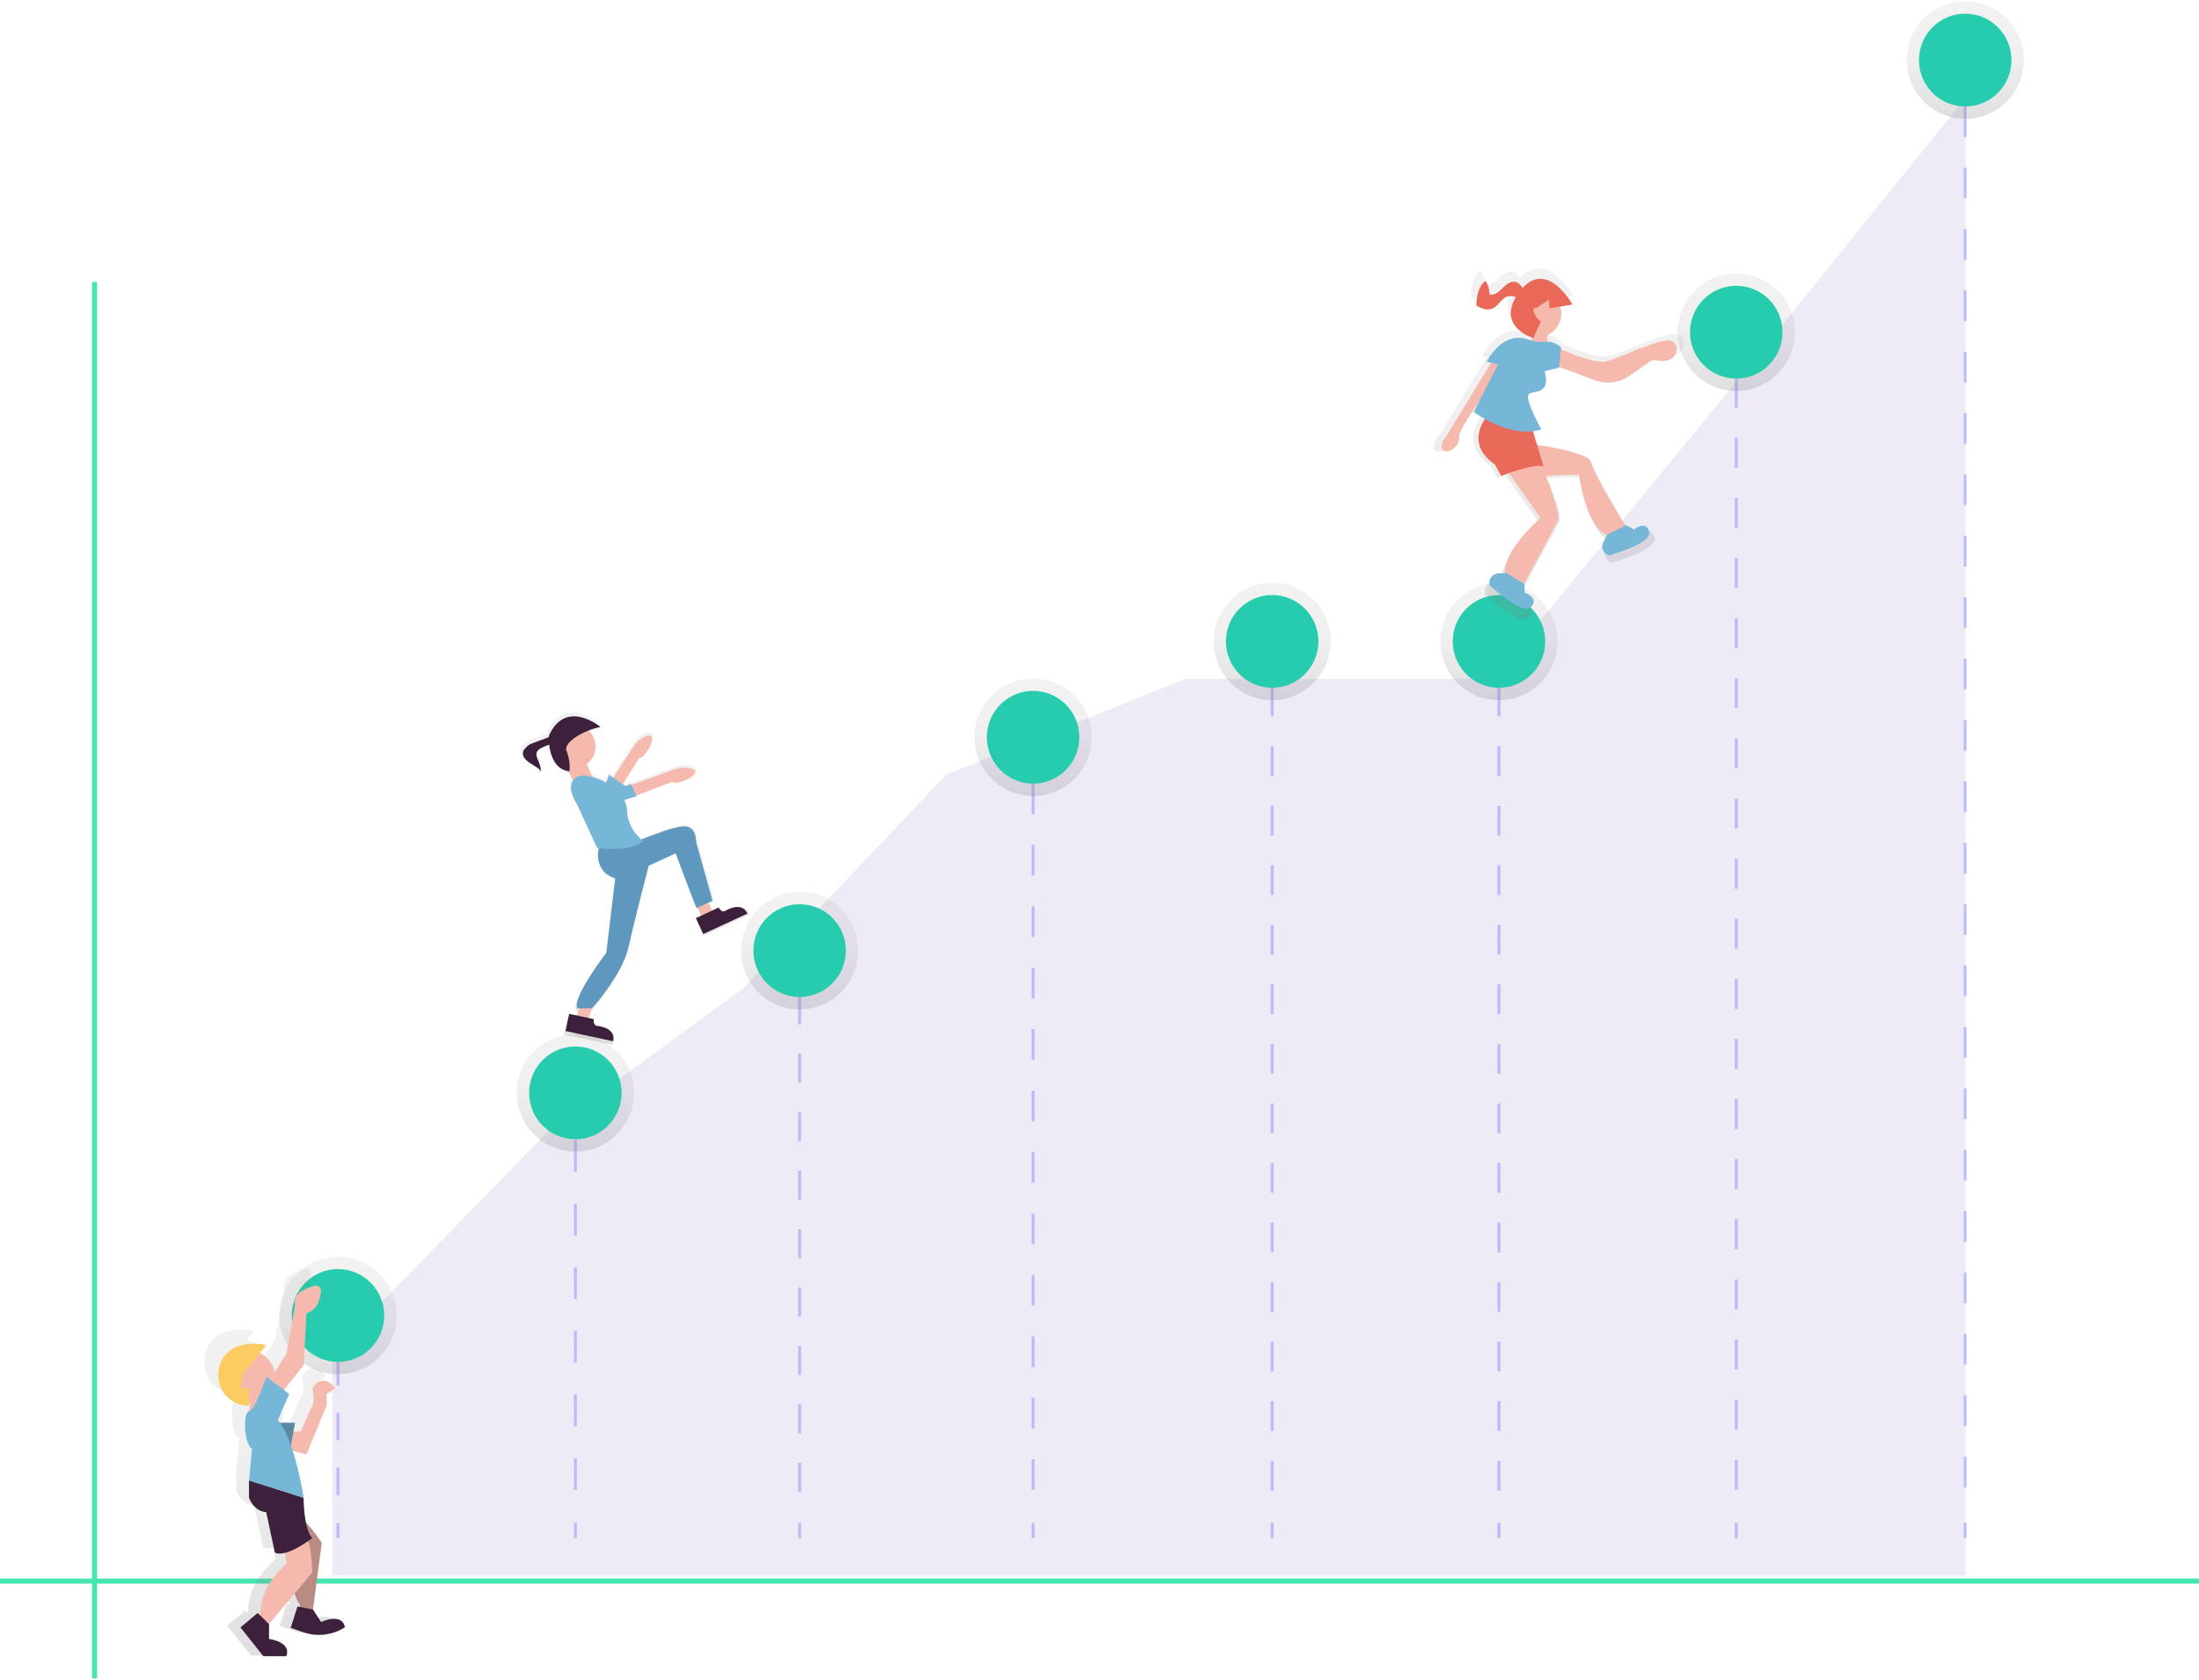 <?xml version="1.0" encoding="UTF-8"?>
<svg width="360px" height="275px" viewBox="0 0 360 275" version="1.1" xmlns="http://www.w3.org/2000/svg" xmlns:xlink="http://www.w3.org/1999/xlink">
    <!-- Generator: Sketch 54 (76480) - https://sketchapp.com -->
    <title>home_az</title>
    <desc>Created with Sketch.</desc>
    <defs>
        <linearGradient x1="50%" y1="99.978%" x2="50%" y2="0%" id="linearGradient-1">
            <stop stop-color="#808080" stop-opacity="0.25" offset="0%"></stop>
            <stop stop-color="#808080" stop-opacity="0.12" offset="54%"></stop>
            <stop stop-color="#808080" stop-opacity="0.1" offset="100%"></stop>
        </linearGradient>
        <linearGradient x1="50%" y1="99.978%" x2="50%" y2="-1.23465289e-13%" id="linearGradient-2">
            <stop stop-color="#808080" stop-opacity="0.25" offset="0%"></stop>
            <stop stop-color="#808080" stop-opacity="0.12" offset="54%"></stop>
            <stop stop-color="#808080" stop-opacity="0.1" offset="100%"></stop>
        </linearGradient>
        <linearGradient x1="50%" y1="100%" x2="50%" y2="0.022%" id="linearGradient-3">
            <stop stop-color="#808080" stop-opacity="0.25" offset="0%"></stop>
            <stop stop-color="#808080" stop-opacity="0.12" offset="54%"></stop>
            <stop stop-color="#808080" stop-opacity="0.1" offset="100%"></stop>
        </linearGradient>
        <linearGradient x1="50%" y1="100%" x2="50%" y2="-1.23465289e-13%" id="linearGradient-4">
            <stop stop-color="#808080" stop-opacity="0.25" offset="0%"></stop>
            <stop stop-color="#808080" stop-opacity="0.12" offset="54%"></stop>
            <stop stop-color="#808080" stop-opacity="0.1" offset="100%"></stop>
        </linearGradient>
        <linearGradient x1="50%" y1="100%" x2="50%" y2="6.17326443e-14%" id="linearGradient-5">
            <stop stop-color="#808080" stop-opacity="0.25" offset="0%"></stop>
            <stop stop-color="#808080" stop-opacity="0.12" offset="54%"></stop>
            <stop stop-color="#808080" stop-opacity="0.1" offset="100%"></stop>
        </linearGradient>
        <linearGradient x1="51.847%" y1="99.503%" x2="48.975%" y2="-0.189%" id="linearGradient-6">
            <stop stop-color="#808080" stop-opacity="0.25" offset="0%"></stop>
            <stop stop-color="#808080" stop-opacity="0.12" offset="54%"></stop>
            <stop stop-color="#808080" stop-opacity="0.1" offset="100%"></stop>
        </linearGradient>
        <linearGradient x1="49.918%" y1="99.993%" x2="49.918%" y2="-0.029%" id="linearGradient-7">
            <stop stop-color="#808080" stop-opacity="0.25" offset="0%"></stop>
            <stop stop-color="#808080" stop-opacity="0.12" offset="54%"></stop>
            <stop stop-color="#808080" stop-opacity="0.1" offset="100%"></stop>
        </linearGradient>
        <linearGradient x1="49.981%" y1="100.015%" x2="49.981%" y2="-0.004%" id="linearGradient-8">
            <stop stop-color="#808080" stop-opacity="0.25" offset="0%"></stop>
            <stop stop-color="#808080" stop-opacity="0.12" offset="54%"></stop>
            <stop stop-color="#808080" stop-opacity="0.1" offset="100%"></stop>
        </linearGradient>
    </defs>
    <g id="Site" stroke="none" stroke-width="1" fill="none" fill-rule="evenodd">
        <g id="Home" transform="translate(-121, -2894)">
            <g id="home_az" transform="translate(121, 2894)">
                <polygon id="Path" fill="#DED8EE" opacity="0.5" points="54.388 257.945 54.388 221.5 89.892 185.051 121.704 161.766 154.9 126.835 194.092 111.143 244.346 111.143 285.842 60.519 321.804 15.971 321.804 257.945"></polygon>
                <g id="Group" opacity="0.2" transform="translate(55, 9.548)">
                    <path d="M0.329,205.817 L0.329,242.262" id="Path" fill="#27CCAE"></path>
                    <path d="M0.329,205.817 L0.329,208.325" id="Path" stroke="#0000FF" stroke-width="0.5"></path>
                    <path d="M0.329,212.813 L0.329,237.51" id="Path" stroke="#0000FF" stroke-width="0.5" stroke-dasharray="4.479"></path>
                    <path d="M0.329,239.755 L0.329,242.262" id="Path" stroke="#0000FF" stroke-width="0.5"></path>
                    <path d="M39.196,169.369 L39.196,242.262" id="Path" fill="#27CCAE"></path>
                    <path d="M39.196,169.369 L39.196,171.876" id="Path" stroke="#0000FF" stroke-width="0.5"></path>
                    <path d="M39.196,177.095 L39.196,237.147" id="Path" stroke="#0000FF" stroke-width="0.5" stroke-dasharray="5.208"></path>
                    <path d="M39.196,239.755 L39.196,242.262" id="Path" stroke="#0000FF" stroke-width="0.5"></path>
                    <path d="M75.904,146.079 L75.904,242.262" id="Path" fill="#27CCAE"></path>
                    <path d="M75.904,146.079 L75.904,148.587" id="Path" stroke="#0000FF" stroke-width="0.5"></path>
                    <path d="M75.904,153.388 L75.904,237.356" id="Path" stroke="#0000FF" stroke-width="0.5" stroke-dasharray="4.783"></path>
                    <path d="M75.904,239.755 L75.904,242.262" id="Path" stroke="#0000FF" stroke-width="0.5"></path>
                    <path d="M114.129,111.152 L114.129,242.262" id="Path" fill="#27CCAE"></path>
                    <path d="M114.129,111.152 L114.129,113.659" id="Path" stroke="#0000FF" stroke-width="0.5"></path>
                    <path d="M114.129,118.703 L114.129,237.235" id="Path" stroke="#0000FF" stroke-width="0.5" stroke-dasharray="5.029"></path>
                    <path d="M114.129,239.755 L114.129,242.262" id="Path" stroke="#0000FF" stroke-width="0.5"></path>
                    <path d="M153.267,95.46 L153.267,242.262" id="Path" fill="#27CCAE"></path>
                    <path d="M153.267,95.46 L153.267,97.967" id="Path" stroke="#0000FF" stroke-width="0.5"></path>
                    <path d="M153.267,102.856 L153.267,237.31" id="Path" stroke="#0000FF" stroke-width="0.5" stroke-dasharray="4.875"></path>
                    <path d="M153.267,239.755 L153.267,242.262" id="Path" stroke="#0000FF" stroke-width="0.5"></path>
                    <path d="M190.4,95.46 L190.4,242.262" id="Path" fill="#27CCAE"></path>
                    <path d="M190.4,95.46 L190.4,97.967" id="Path" stroke="#0000FF" stroke-width="0.5"></path>
                    <path d="M190.4,102.856 L190.4,237.31" id="Path" stroke="#0000FF" stroke-width="0.5" stroke-dasharray="4.875"></path>
                    <path d="M190.4,239.755 L190.4,242.262" id="Path" stroke="#0000FF" stroke-width="0.5"></path>
                    <path d="M229.242,44.836 L229.242,242.262" id="Path" fill="#27CCAE"></path>
                    <path d="M229.242,44.836 L229.242,47.343" id="Path" stroke="#0000FF" stroke-width="0.5"></path>
                    <path d="M229.242,52.279 L229.242,237.289" id="Path" stroke="#0000FF" stroke-width="0.5" stroke-dasharray="4.921"></path>
                    <path d="M229.242,239.755 L229.242,242.262" id="Path" stroke="#0000FF" stroke-width="0.5"></path>
                    <path d="M266.729,0.288 L266.729,242.262" id="Path" fill="#27CCAE"></path>
                    <path d="M266.729,0.288 L266.729,2.796" id="Path" stroke="#0000FF" stroke-width="0.5"></path>
                    <path d="M266.729,7.836 L266.729,237.235" id="Path" stroke="#0000FF" stroke-width="0.5" stroke-dasharray="5.025"></path>
                    <path d="M266.729,239.755 L266.729,242.262" id="Path" stroke="#0000FF" stroke-width="0.5"></path>
                </g>
                <ellipse id="Oval" fill="url(#linearGradient-1)" cx="55.329" cy="215.366" rx="9.592" ry="9.62"></ellipse>
                <ellipse id="Oval" fill="url(#linearGradient-2)" cx="94.196" cy="178.917" rx="9.592" ry="9.62"></ellipse>
                <ellipse id="Oval" fill="url(#linearGradient-3)" cx="130.904" cy="155.628" rx="9.592" ry="9.62"></ellipse>
                <ellipse id="Oval" fill="url(#linearGradient-4)" cx="169.129" cy="120.7" rx="9.592" ry="9.62"></ellipse>
                <ellipse id="Oval" fill="url(#linearGradient-1)" cx="208.267" cy="105.008" rx="9.592" ry="9.62"></ellipse>
                <ellipse id="Oval" fill="url(#linearGradient-1)" cx="245.4" cy="105.008" rx="9.592" ry="9.62"></ellipse>
                <ellipse id="Oval" fill="url(#linearGradient-5)" cx="284.242" cy="54.384" rx="9.592" ry="9.62"></ellipse>
                <ellipse id="Oval" fill="url(#linearGradient-5)" cx="321.729" cy="9.837" rx="9.592" ry="9.62"></ellipse>
                <ellipse id="Oval" fill="#27CCAE" cx="55.329" cy="215.366" rx="7.571" ry="7.593"></ellipse>
                <ellipse id="Oval" fill="#27CCAE" cx="94.196" cy="178.917" rx="7.571" ry="7.593"></ellipse>
                <ellipse id="Oval" fill="#27CCAE" cx="130.904" cy="155.628" rx="7.571" ry="7.593"></ellipse>
                <ellipse id="Oval" fill="#27CCAE" cx="169.129" cy="120.7" rx="7.571" ry="7.593"></ellipse>
                <ellipse id="Oval" fill="#27CCAE" cx="208.267" cy="105.008" rx="7.571" ry="7.593"></ellipse>
                <ellipse id="Oval" fill="#27CCAE" cx="245.4" cy="105.008" rx="7.571" ry="7.593"></ellipse>
                <ellipse id="Oval" fill="#27CCAE" cx="284.242" cy="54.384" rx="7.571" ry="7.593"></ellipse>
                <ellipse id="Oval" fill="#27CCAE" cx="321.729" cy="9.837" rx="7.571" ry="7.593"></ellipse>
                <path d="M274.967,54.794 C273.417,53.845 266.004,57.69 263.504,58.296 C261.675,58.743 257.6,57.105 255.55,56.206 L255.588,55.843 C255.588,55.843 254.433,54.781 253.042,54.881 C254.196,53.628 255.017,51.208 255.037,48.847 L257.538,48.429 C257.538,48.429 253.258,40.656 248.821,45.571 C248.624,45.132 248.283,44.775 247.854,44.559 C247.046,44.234 246.188,44.802 245.533,45.395 C244.879,45.989 244.225,46.712 243.354,46.72 C243.29,46.726 243.226,46.711 243.171,46.678 C243.101,46.608 243.064,46.51 243.071,46.411 C243.012,45.661 242.787,44.935 242.412,44.284 C241.183,45.119 240.9,46.791 240.783,48.295 C240.769,48.385 240.778,48.477 240.808,48.563 C240.868,48.663 240.959,48.741 241.067,48.784 C241.846,49.202 242.775,49.482 243.567,49.144 C244.537,48.726 245.004,47.568 245.958,47.125 C246.493,46.888 247.107,46.908 247.625,47.18 C245.496,50.828 247.842,52.834 249.446,53.711 C249.52,53.974 249.616,54.23 249.733,54.476 C247.975,53.853 245.15,53.887 242.533,58.383 L243.333,58.551 L235.733,71.058 C235.733,71.058 234.283,72.634 234.829,73.624 C235.375,74.614 237.85,73.503 237.771,71.48 C237.733,70.582 239.438,67.911 241.308,65.212 L240.417,67.08 C241.031,67.536 241.672,67.955 242.338,68.333 C241.088,70.235 239.979,73.486 244.067,76.311 L245.154,78.292 C245.154,78.292 245.675,78.037 246.433,77.715 L246.692,78.083 C247.421,79.228 246.967,78.472 246.967,78.472 L252.008,85.601 C252.008,85.601 245.475,91.205 245.838,95.212 L244.642,95.263 C244.141,95.282 243.677,95.532 243.385,95.941 C243.093,96.349 243.007,96.87 243.15,97.352 C243.15,97.352 248.917,102.684 250.367,101.113 C251.817,99.542 249.258,98.627 249.258,98.627 L249.196,97.11 L249.088,97.043 C249.85,95.192 254.367,87.168 255.05,85.99 C255.988,84.368 254.6,81.765 253.037,78.258 L258.692,78.054 C258.692,78.054 259.817,86.984 263.533,88.631 L263.6,88.597 L262.917,89.73 C262.668,90.164 262.633,90.689 262.822,91.153 C263.011,91.617 263.403,91.968 263.883,92.103 C263.883,92.103 271.45,90.043 270.892,87.975 C270.333,85.906 268.204,87.594 268.204,87.594 L266.892,86.842 L266.717,86.93 C265.95,85.81 260.671,76.792 260.658,75.688 C260.646,74.585 254.938,73.235 250.854,72.834 L250.363,70.477 C250.956,70.432 251.543,70.321 252.113,70.147 C252.113,70.147 249.392,65.199 249.854,64.167 C250.317,63.135 253.904,64.51 252.713,59.988 L255.213,59.382 L255.213,59.282 L262.004,61.789 C263.676,62.411 265.546,62.167 267.004,61.137 L271.542,57.945 C275.654,59.32 276.517,55.742 274.967,54.794 Z" id="Path" fill="url(#linearGradient-6)"></path>
                <path d="M250.504,56.829 C250.695,55.646 250.973,54.48 251.338,53.339 C251.804,52.086 253.421,54.121 253.421,54.121 L253.158,57.351 L250.504,56.829 Z" id="Path" fill="#F6B9AD"></path>
                <ellipse id="Oval" fill="#F6B9AD" transform="translate(251.829, 51.368) rotate(-24.42) translate(-251.829, -51.368) " cx="251.829" cy="51.368" rx="3.769" ry="3.776"></ellipse>
                <path d="M248.383,78.058 L258.492,77.694 C258.492,77.694 259.55,86.09 263.042,87.64 L266.129,86.173 C266.129,86.173 260.679,77.268 260.358,75.496 C260.104,74.092 248.738,71.827 248.004,73.052 C247.537,73.829 247.338,75.659 247.25,76.892 C247.23,77.202 247.341,77.506 247.558,77.728 C247.774,77.951 248.074,78.07 248.383,78.058 Z" id="Path" fill="#F6B9AD"></path>
                <path d="M253.704,57.577 C254.096,57.041 254.806,56.85 255.412,57.117 C257.292,57.953 261.246,59.574 263.025,59.144 C265.375,58.571 272.342,54.965 273.8,55.851 C275.183,56.687 274.521,59.771 271.158,58.994 C270.775,58.909 270.374,58.991 270.054,59.219 L266.808,61.501 C265.138,62.677 262.998,62.955 261.083,62.245 L254.346,59.737 C253.929,59.583 253.609,59.24 253.481,58.813 C253.353,58.386 253.433,57.924 253.696,57.564 L253.704,57.577 Z" id="Path" fill="#F6B9AD"></path>
                <path d="M244.954,57.978 L236.95,71.146 C236.95,71.146 235.588,72.629 236.117,73.557 C236.646,74.485 238.958,73.44 238.879,71.543 C238.8,69.646 246.921,59.324 246.921,59.324 L244.954,57.978 Z" id="Path" fill="#F6B9AD"></path>
                <path d="M245.667,75.546 L252.208,84.794 C252.208,84.794 245.792,90.29 246.417,94.067 L249.333,95.852 C249.333,95.852 254.562,86.24 255.067,85.154 C255.667,83.862 251.733,73.398 250.325,73.453 C248.917,73.507 245.667,75.546 245.667,75.546 Z" id="Path" fill="#F6B9AD"></path>
                <path d="M257.433,49.858 C257.433,49.858 252.825,41.5 248.358,48.325 C244.975,53.511 251.012,55.35 251.012,55.35 L252.317,52.424 L251.292,50.565 L253.6,49.043 L253.658,50.469 L257.433,49.858 Z" id="Path" fill="#E96857"></path>
                <path d="M249.4,47.464 C249.203,46.932 248.823,46.487 248.329,46.21 C247.571,45.901 246.742,46.44 246.15,47.004 C245.558,47.568 244.921,48.258 244.104,48.258 C244.045,48.264 243.985,48.251 243.933,48.22 C243.868,48.154 243.835,48.062 243.842,47.969 C243.786,47.264 243.574,46.58 243.221,45.968 C242.067,46.766 241.796,48.337 241.692,49.729 C241.679,49.813 241.688,49.899 241.717,49.98 C241.773,50.072 241.858,50.144 241.958,50.184 C242.692,50.565 243.567,50.84 244.325,50.523 C245.238,50.143 245.679,49.043 246.571,48.626 C247.158,48.36 247.842,48.427 248.367,48.801 C248.75,49.081 249.104,49.545 249.575,49.474 C250.717,49.323 249.604,47.882 249.4,47.464 Z" id="Path" fill="#E96857"></path>
                <path d="M244.375,67.038 C244.375,67.038 238.883,72.019 244.742,76.06 L245.767,77.92 C245.767,77.92 250.767,75.918 252.688,76.319 L250.1,67.757 L244.375,67.038 Z" id="Path" fill="#E96A59"></path>
                <path d="M250.158,55.575 C248.508,54.986 245.833,54.986 243.333,59.232 L245.246,59.65 L241.292,67.422 C241.292,67.422 247.167,71.94 252.317,70.302 C252.317,70.302 249.758,65.651 250.192,64.681 C250.625,63.712 254,65.003 252.879,60.765 L255.229,60.193 L255.567,56.85 C255.567,56.85 254.417,55.788 253.067,55.951 C252.081,56.057 251.085,55.929 250.158,55.575 Z" id="Path" fill="#76B6D7"></path>
                <path d="M246.642,93.821 L245.279,93.875 C244.81,93.895 244.376,94.13 244.102,94.513 C243.829,94.895 243.747,95.383 243.879,95.835 L243.879,95.835 C243.879,95.835 249.296,100.85 250.662,99.366 C252.029,97.883 249.621,97.03 249.621,97.03 L249.562,95.605 L246.642,93.821 Z" id="Path" fill="#76B6D7"></path>
                <path d="M263.163,87.507 L262.5,88.693 C262.267,89.102 262.234,89.595 262.412,90.031 C262.589,90.467 262.957,90.797 263.408,90.925 L263.408,90.925 C263.408,90.925 270.521,88.99 269.996,87.043 C269.471,85.095 267.471,86.687 267.471,86.687 L266.221,85.977 L263.163,87.507 Z" id="Path" fill="#76B6D7"></path>
                <path d="M252.017,51.012 C252.433,51.542 252.671,52.199 252.554,52.479 C252.438,52.759 252.012,52.55 251.6,52.019 C251.188,51.488 250.946,50.836 251.062,50.556 C251.179,50.276 251.604,50.481 252.017,51.012 Z" id="Path" fill="#F6B9AD"></path>
                <path d="M15.483,46.154 L15.483,274.77" id="Path" stroke="#47E6B1" stroke-width="0.833"></path>
                <path d="M0,258.848 L360,258.848" id="Path" stroke="#47E6B1" stroke-width="0.833"></path>
                <path d="M50.946,265.187 L49.583,263.097 L51.083,251.71 C50.286,250.484 49.384,249.331 48.388,248.262 C48.129,246.854 47.989,245.427 47.971,243.996 C47.538,241.28 46.913,238.598 46.1,235.972 L48.462,236.62 L51.896,228.262 L51.896,226.293 L53.367,225.311 C53.367,225.311 51.404,222.361 49.442,225.311 C49.442,225.311 49.933,227.28 49.442,228.262 C48.95,229.244 47.479,232.691 47.479,232.691 L46.229,232.691 L46.496,231.216 L43.929,231.216 C43.804,231.041 43.679,230.874 43.55,230.723 L45.513,226.293 L44.583,225.571 L47.954,221.341 L48.446,212.486 C50.396,211.834 50.837,209.887 50.917,208.646 C50.925,208.382 50.809,208.129 50.603,207.964 C50.397,207.8 50.126,207.742 49.871,207.81 C45.638,208.897 46.487,211.032 46.487,211.032 L45.017,219.39 L43.004,222.562 C42.763,221.12 41.827,219.891 40.504,219.277 L41.612,217.89 C39.994,217.511 38.303,217.593 36.729,218.128 C32.333,219.799 32.342,226.214 36.729,227.907 C37.343,228.157 38.005,228.266 38.667,228.224 L38.667,227.731 L38.85,227.731 C38.775,228.191 38.704,228.705 38.667,229.215 L38.667,229.215 C37.688,229.215 37.688,234.647 39.158,235.608 L38.667,241.041 L38.667,243.991 C39.646,246.453 41.608,246.453 41.608,246.453 L43.079,253.34 C43.631,253.557 44.241,253.575 44.804,253.39 L45.042,255.304 C45.042,255.304 40.625,258.747 40.625,263.662 L40.462,263.983 L40.133,263.662 L37.192,266.123 L41.108,271.037 L45.033,271.037 C46.013,268.576 42.092,268.087 42.092,268.087 L42.092,265.559 L42.092,265.559 L46.454,260.364 C46.673,261.033 46.974,261.672 47.35,262.266 L47.388,262.625 L46.938,262.533 L45.779,266.194 L48.013,266.955 C50.358,267.759 52.941,267.452 55.033,266.119 C54.517,263.494 50.946,265.187 50.946,265.187 Z" id="Path" fill="url(#linearGradient-7)"></path>
                <path d="M41.212,228.241 C41.212,228.241 40.146,232.729 41.212,233.368 L44.408,231.446 L42.279,227.384 L41.212,228.241 Z" id="Path" fill="#F6B9AD"></path>
                <path d="M54.879,227.276 C54.879,227.276 52.996,224.446 51.129,227.276 C51.129,227.276 51.6,229.164 51.129,230.105 C50.658,231.045 49.246,234.351 49.246,234.351 L45,234.351 L45,236.707 L50.175,238.124 L53.467,230.105 L53.467,228.216 L54.879,227.276 Z" id="Path" fill="#F6B9AD"></path>
                <polygon id="Path" fill="#5989A1" points="48.292 232.934 47.35 238.124 43.587 237.18 43.587 232.934"></polygon>
                <ellipse id="Oval" fill="#F6B9AD" cx="40.767" cy="225.387" rx="4.233" ry="4.246"></ellipse>
                <path d="M39.825,224.914 L43.575,220.196 C42.023,219.832 40.401,219.91 38.892,220.422 C34.679,222.027 34.688,228.178 38.892,229.795 C39.48,230.036 40.116,230.141 40.75,230.101 L40.75,227.271 L39.337,227.271 L39.825,224.914 Z" id="Path" fill="#FCCC63"></path>
                <path d="M50.175,215.01 L49.704,223.502 L45.954,228.22 L43.604,226.803 L46.896,221.613 L48.308,213.594 C48.308,213.594 47.475,211.55 51.554,210.505 C51.805,210.438 52.072,210.497 52.272,210.663 C52.471,210.829 52.578,211.082 52.558,211.341 C52.467,212.532 52.042,214.383 50.175,215.01 Z" id="Path" fill="#F6B9AD"></path>
                <path d="M45.925,250.765 L48.346,253.691 C48.346,253.691 46.55,258.76 49.083,262.734 L49.192,263.783 L51.142,264.201 L52.675,252.583 C52.675,252.583 49.892,248.208 47.942,247.777 L45.925,250.765 Z" id="Path" fill="#B98B82"></path>
                <path d="M51.25,263.515 L52.567,265.546 C52.567,265.546 55.992,263.912 56.462,266.407 L56.462,266.407 C54.461,267.697 51.984,268.005 49.729,267.243 L47.587,266.512 L48.7,263.001 L51.25,263.515 Z" id="Path" fill="#3D203C"></path>
                <path d="M46.413,252.278 L46.883,256.039 C46.883,256.039 42.65,259.341 42.65,264.059 L42.179,265.003 L43.592,266.42 L51.117,257.456 C51.117,257.456 51.117,252.266 49.704,250.853 L46.413,252.278 Z" id="Path" fill="#F6B9AD"></path>
                <path d="M44.042,265.893 L44.042,268.317 C44.042,268.317 47.792,268.789 46.862,271.146 L43.112,271.146 L39.362,266.428 L42.183,264.071 L44.042,265.893 Z" id="Path" fill="#3D203C"></path>
                <path d="M51.112,251.814 C51.112,251.814 46.879,255.116 44.996,254.171 L43.583,247.569 C43.583,247.569 41.7,247.569 40.763,245.212 L40.763,242.37 L49.7,245.199 C49.7,245.199 49.704,250.389 51.112,251.814 Z" id="Path" fill="#3D203C"></path>
                <path d="M47.35,228.216 L43.6,225.387 C43.6,225.387 41.717,231.049 40.779,231.049 C39.842,231.049 39.825,236.239 41.25,237.188 L40.779,242.378 L49.717,245.207 C49.717,245.207 48.304,235.771 45.483,232.47 L47.35,228.216 Z" id="Path" fill="#76B6D7"></path>
                <path d="M118.987,149.296 C118.987,149.296 118.396,149.568 117.987,148.678 L116.804,149.225 L116.192,147.888 L116.933,147.545 L114.167,137.666 C114.167,137.666 114.237,135.477 112.642,135.134 C112.642,135.134 111.775,134.812 108.388,136.02 C106.967,136.526 105.833,136.964 104.987,137.303 C104.25,136.634 102.629,134.887 102.596,132.401 C102.578,131.791 102.412,131.194 102.112,130.662 L104.196,130.036 L104.15,129.935 L110.25,127.595 C110.521,128.189 113.321,127.252 113.938,126.25 C114.221,125.79 113.758,125.522 113.179,125.364 C112.353,125.147 111.48,125.191 110.679,125.489 L103.333,128.147 L103.246,127.959 C102.963,128.155 102.637,128.281 102.296,128.326 L101.879,128.038 L104.667,123.575 C105.242,123.884 106.917,121.448 106.804,120.278 C106.754,119.739 106.225,119.801 105.667,120.027 C104.883,120.353 104.217,120.912 103.758,121.628 L100.283,126.939 L99.612,126.446 L99.117,127.783 C98.396,127.366 97.626,127.042 96.825,126.818 L95.833,124.67 C96.727,124.038 97.284,123.031 97.345,121.935 C97.406,120.84 96.964,119.777 96.146,119.049 C96.8,118.783 97.478,118.578 98.171,118.439 C98.171,118.439 92.338,113.575 89.521,119.918 C89.521,119.918 89.521,119.985 89.521,120.098 C89.404,120.152 89.296,120.207 89.204,120.24 L86.808,121.155 C86.633,121.217 86.463,121.292 86.3,121.381 C86.05,121.54 85.823,121.733 85.625,121.954 C85.473,122.095 85.346,122.262 85.25,122.447 C85.089,122.872 85.17,123.352 85.463,123.7 C85.747,124.037 86.088,124.32 86.471,124.536 L87.483,125.192 C87.799,125.343 88.04,125.616 88.15,125.949 C88.242,125.201 87.925,124.469 87.638,123.771 C87.465,123.452 87.406,123.084 87.471,122.727 C87.632,122.361 87.932,122.075 88.304,121.933 C88.719,121.718 89.149,121.537 89.592,121.389 C89.771,123.019 90.425,125.481 92.796,125.861 L93.546,127.491 C93.096,128.184 93.008,129.413 94.342,131.565 L97.617,138.669 L97.896,138.711 C97.683,139.785 97.421,142.744 100.654,143.797 L99.167,156.246 C99.167,156.246 93.263,163.965 94.329,165.565 L94.679,165.565 L94.3,166.781 L92.942,166.493 L92.333,169.368 L100.3,171.065 C100.3,171.065 101.092,168.896 97.521,168.469 C97.521,168.469 96.883,168.336 97.104,167.375 L96.237,167.191 L96.742,165.565 L96.742,165.565 C96.742,165.565 101.833,159.986 102.9,155.176 C103.733,151.499 105.463,144.695 106.233,141.699 L110.779,139.61 C110.779,139.61 113.733,147.6 114.279,148.803 L114.429,148.736 L115.042,150.074 L114.154,150.492 L115.383,153.162 L122.779,149.744 C122.779,149.744 122.108,147.495 118.987,149.296 Z" id="Path" fill="url(#linearGradient-8)"></path>
                <polygon id="Rectangle" fill="#F6B9AD" transform="translate(115.383, 148.909) rotate(-24.75) translate(-115.383, -148.909) " points="114.427 147.951 116.341 147.949 116.339 149.866 114.425 149.869"></polygon>
                <polygon id="Rectangle" fill="#F6B9AD" transform="translate(95.816, 165.237) rotate(17.34) translate(-95.816, -165.237) " points="94.858 163.561 96.771 163.562 96.774 166.913 94.861 166.911"></polygon>
                <ellipse id="Oval" fill="#F6B9AD" transform="translate(94, 122.22) rotate(-24.75) translate(-94, -122.22) " cx="94" cy="122.22" rx="3.506" ry="3.513"></ellipse>
                <polygon id="Rectangle" fill="#F6B9AD" transform="translate(94.936, 126.536) rotate(-24.75) translate(-94.936, -126.536) " points="93.347 123.825 96.532 123.822 96.526 129.247 93.341 129.251"></polygon>
                <path d="M102.917,128.665 L110.571,125.911 C111.348,125.623 112.194,125.579 112.996,125.786 C113.562,125.94 114.013,126.204 113.737,126.651 C113.138,127.633 110.404,128.544 110.133,127.963 L103.425,130.537 L102.917,128.665 Z" id="Path" fill="#F6B9AD"></path>
                <path d="M98.112,138.444 C98.112,138.444 96.688,142.969 101.358,143.977 L110.612,139.697 C110.612,139.697 113.5,147.504 114.033,148.665 L116.638,147.462 L113.95,137.804 C113.95,137.804 114.017,135.665 112.463,135.326 C112.463,135.326 111.629,135.013 108.296,136.195 C104.963,137.378 103.246,138.176 103.246,138.176 L98.112,138.444 Z" id="Path" fill="#5F98BE"></path>
                <path d="M98.304,119.016 C98.304,119.016 92.612,114.26 89.854,120.462 C89.854,120.462 89.542,125.894 93.233,126.283 C93.336,125.161 93.177,124.031 92.767,122.982 C92.083,121.536 95.721,119.505 98.304,119.016 Z" id="Path" fill="#3D213C"></path>
                <path d="M87.196,121.669 C87.025,121.73 86.859,121.804 86.7,121.891 C86.456,122.047 86.235,122.235 86.042,122.451 C85.892,122.59 85.768,122.754 85.675,122.936 C85.529,123.348 85.608,123.808 85.883,124.148 C86.159,124.483 86.492,124.766 86.867,124.983 L87.858,125.627 C88.168,125.773 88.405,126.04 88.513,126.367 C88.6,125.635 88.292,124.921 88.013,124.239 C87.843,123.928 87.784,123.569 87.846,123.22 C88.002,122.863 88.293,122.584 88.654,122.442 C89.063,122.231 89.488,122.052 89.925,121.908 C90.147,121.847 90.361,121.76 90.562,121.648 C90.765,121.534 90.907,121.335 90.95,121.105 C90.974,120.838 90.817,120.588 90.567,120.495 C90.267,120.412 89.825,120.696 89.542,120.804 L87.196,121.669 Z" id="Path" fill="#3D213C"></path>
                <path d="M117.671,148.569 L113.921,150.308 L115.121,152.92 L122.35,149.576 C122.35,149.576 121.704,147.412 118.658,149.159 C118.646,149.171 118.067,149.43 117.671,148.569 Z" id="Path" fill="#3D213C"></path>
                <path d="M98.854,128.606 C98.854,128.606 102.258,129.146 103.279,128.318 L104.213,130.349 L99.896,131.64 L98.854,128.606 Z" id="Path" fill="#76B6D7"></path>
                <path d="M95.129,126.989 C95.129,126.989 91.838,127.457 94.55,131.828 L97.75,138.791 C97.75,138.791 102.708,139.664 105.333,137.746 C105.333,137.746 102.688,135.803 102.646,132.66 C102.604,129.517 97.842,126.789 95.129,126.989 Z" id="Path" fill="#76B6D7"></path>
                <path d="M100.833,142.911 L99.271,155.966 C99.271,155.966 93.504,163.488 94.546,165.076 L96.9,165.076 C96.9,165.076 101.879,159.643 102.921,154.921 C103.963,150.199 106.567,140.295 106.567,140.295 L100.833,142.911 Z" id="Path" fill="#5F98BE"></path>
                <path d="M97.229,166.844 L93.179,165.983 L92.583,168.795 L100.371,170.467 C100.371,170.467 101.146,168.348 97.654,167.93 C97.654,167.914 97.029,167.78 97.229,166.844 Z" id="Path" fill="#3D213C"></path>
                <path d="M99.325,128.953 L103.787,122.133 C104.236,121.435 104.885,120.889 105.65,120.57 C106.196,120.349 106.708,120.29 106.758,120.813 C106.867,121.958 105.229,124.34 104.675,124.039 L100.862,130.14 L99.325,128.953 Z" id="Path" fill="#F6B9AD"></path>
                <polygon id="Path" fill="#76B6D7" points="98.946 128.912 99.708 126.847 103.046 129.158 100.179 130.625"></polygon>
            </g>
        </g>
    </g>
</svg>